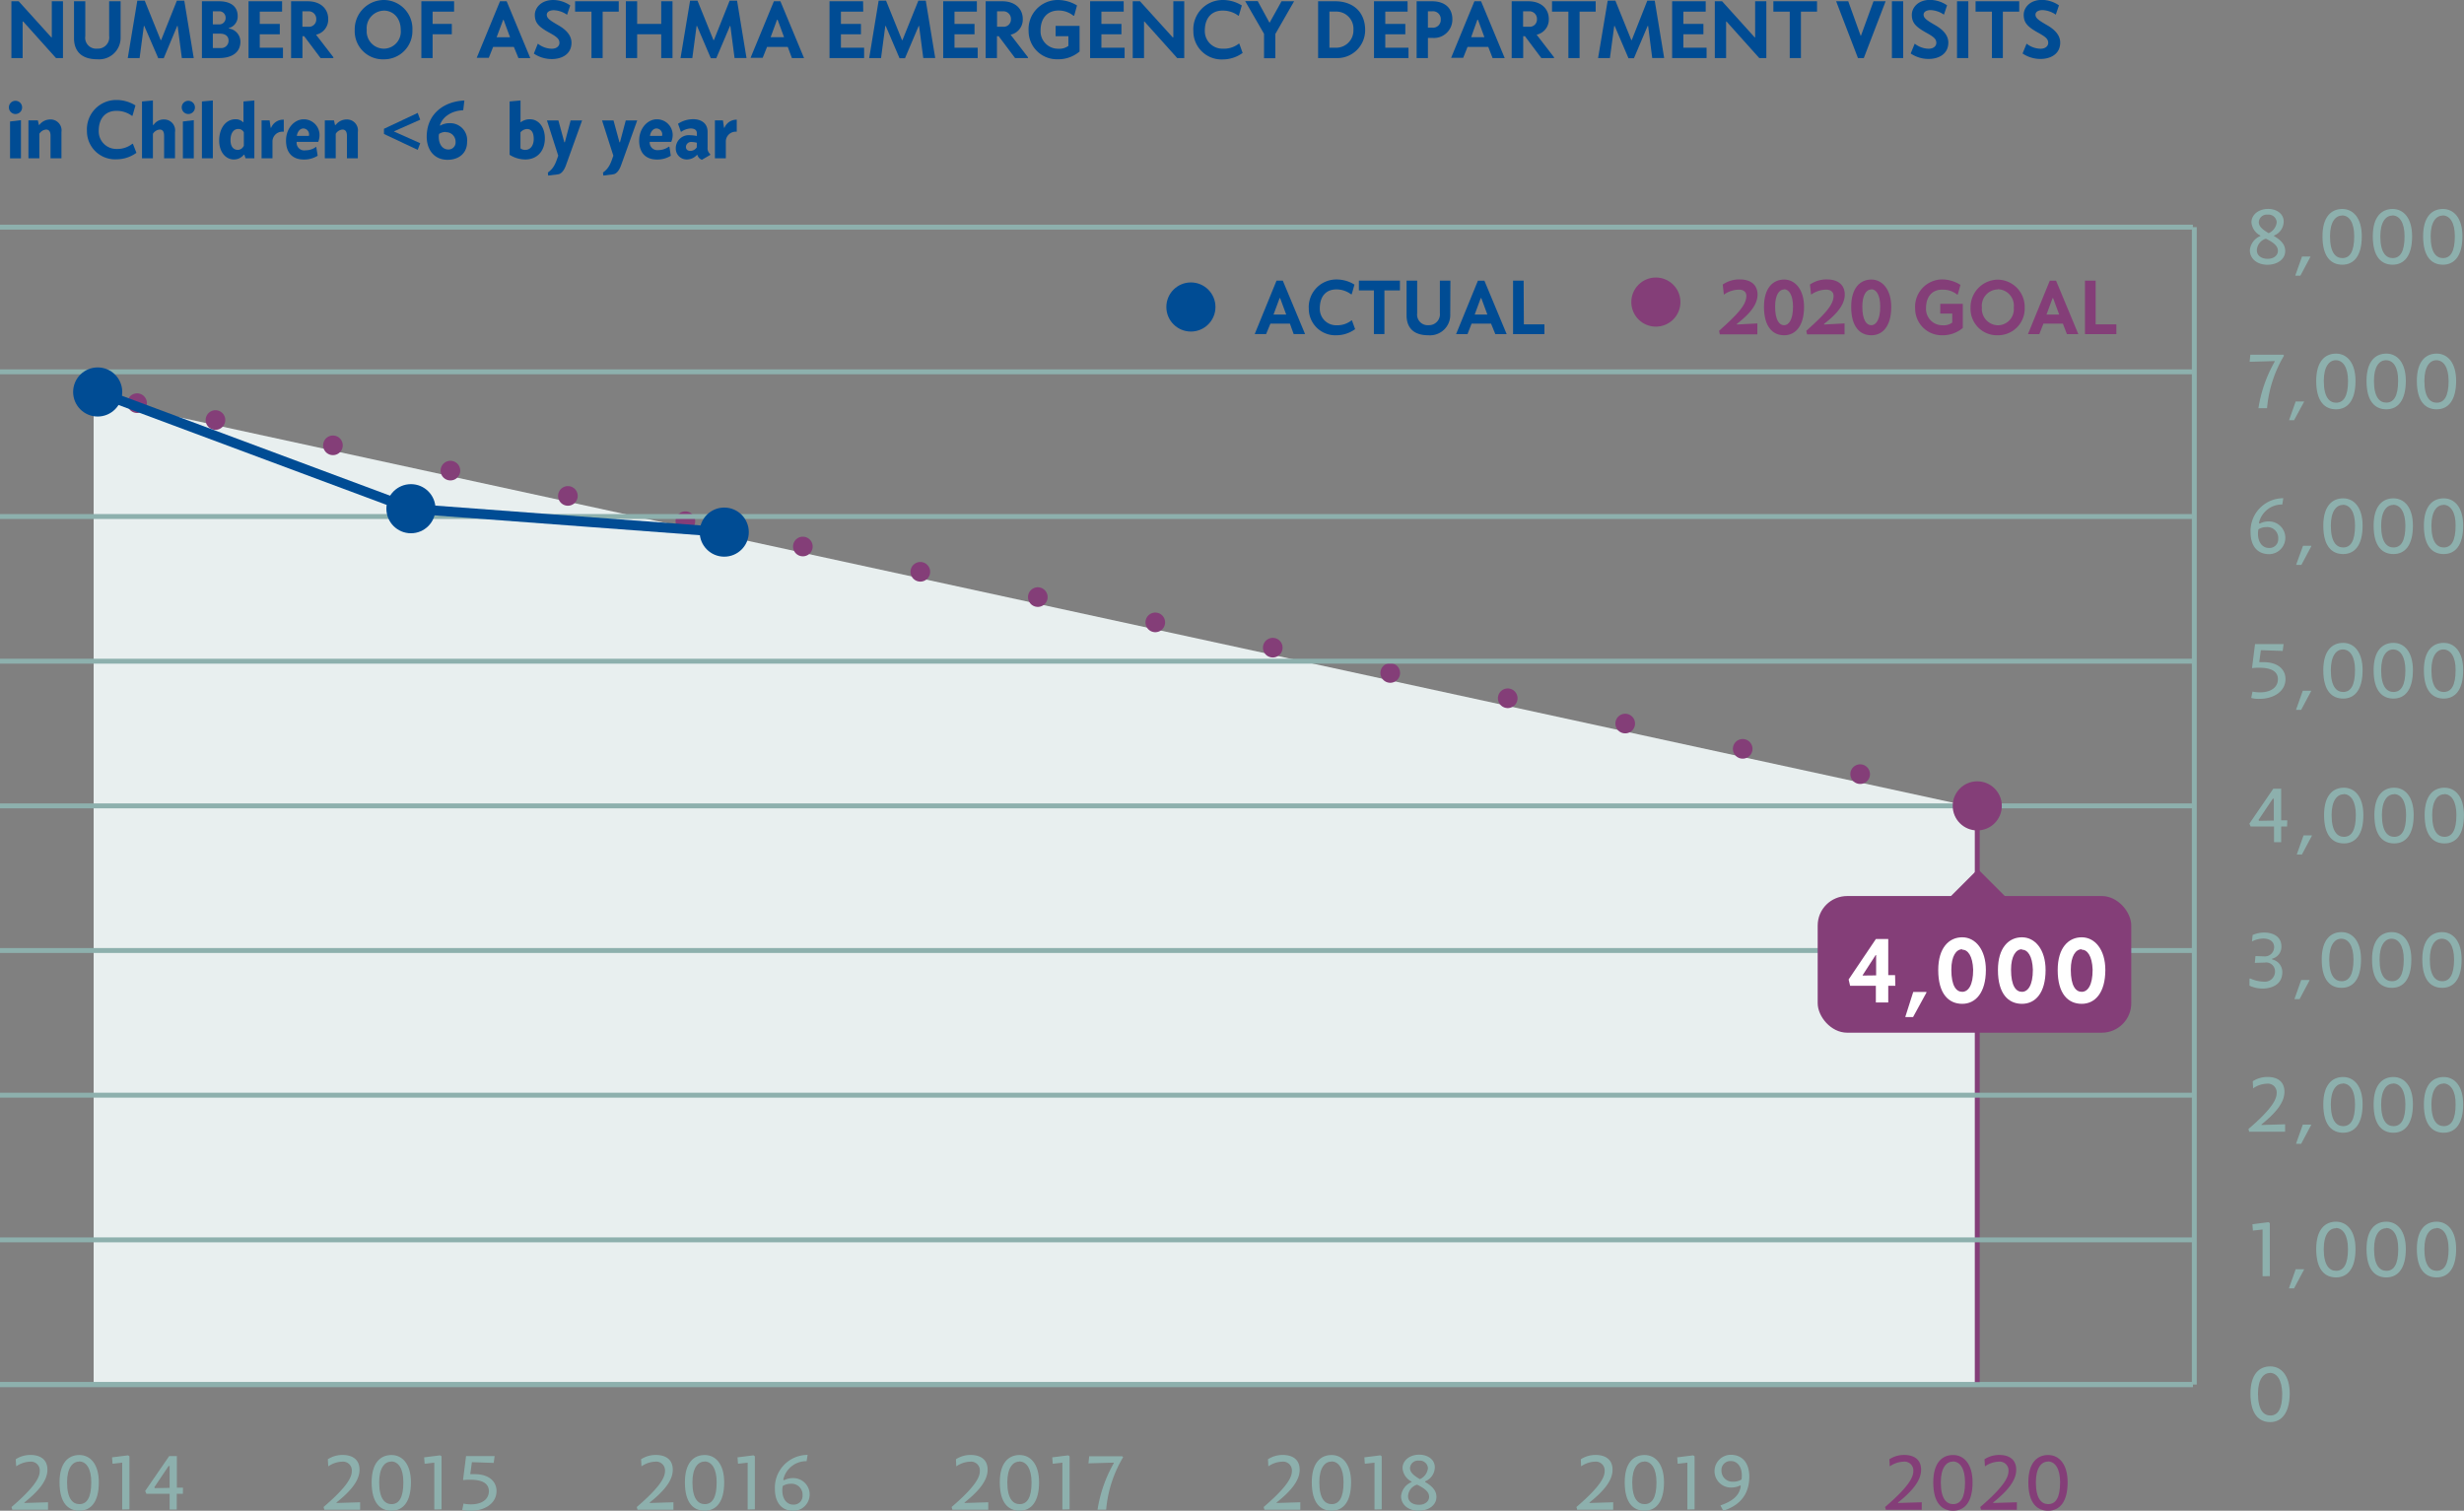 <svg xmlns="http://www.w3.org/2000/svg" viewBox="0 0 451.5 276.81"><rect x="0" y="0" width="451.5" height="276.81" fill="#808080" stroke="none"/><defs><style>.cls-1{fill:#e8efef;}.cls-10,.cls-2,.cls-3,.cls-4,.cls-6,.cls-7,.cls-8{fill:none;}.cls-2,.cls-3,.cls-4,.cls-8{stroke:#843e78;}.cls-2,.cls-3,.cls-4{stroke-linecap:round;stroke-width:3.6px;}.cls-10,.cls-2,.cls-3,.cls-4,.cls-6,.cls-8{stroke-miterlimit:10;}.cls-3{stroke-dasharray:0 7.34 0 7.34;}.cls-4{stroke-dasharray:0 7.34 0 7.34 0 7.34;}.cls-5{fill:#004c94;}.cls-6{stroke:#8db0ad;}.cls-6,.cls-8{stroke-width:0.9px;}.cls-9{fill:#8db0ad;}.cls-10{stroke:#004c94;stroke-width:1.8px;}.cls-11{fill:#843e78;}.cls-12{fill:#fff;}</style></defs><title>asthmagraph</title><g id="Layer_2" data-name="Layer 2"><g id="Layer_1-2" data-name="Layer 1"><polygon class="cls-1" points="17.16 254.05 362.1 254.05 362.1 148 17.16 73.05 17.16 254.05"/><line class="cls-2" x1="17.94" y1="72.32" x2="17.94" y2="72.32"/><line class="cls-3" x1="25.12" y1="73.87" x2="35.89" y2="76.19"/><line class="cls-4" x1="39.48" y1="76.96" x2="358.99" y2="145.75"/><line class="cls-2" x1="362.58" y1="146.52" x2="362.58" y2="146.52"/><path class="cls-5" d="M9.4,6.84h.09V.23h2.05V10.64H10.26l-6-6.69H4.15v6.69H2.09V.23H3.42Z"/><path class="cls-5" d="M22.1,6.79a3.94,3.94,0,0,1-4.27,4.07c-3.58,0-4.27-2.22-4.27-3.86V.23h2.07V6.61a2,2,0,0,0,2.2,2.3A2.07,2.07,0,0,0,20,6.54V.23H22.1Z"/><path class="cls-5" d="M32.47,4.76,30,10.67H29L26.44,4.76h-.08l-.78,5.88H23.41L25.16.12h1.36l2.92,7.22h.09L32.41.12h1.36L35.5,10.64H33.32l-.77-5.88Z"/><path class="cls-5" d="M41.91,5.22a2.44,2.44,0,0,1,2.14,2.42c0,1.9-1.45,3-3.93,3H37V.23h3.09c2.45,0,3.46,1.18,3.46,2.68a2.17,2.17,0,0,1-1.61,2.23ZM40.11,2.07H39v2.4h1.1a1.16,1.16,0,0,0,1.24-1.22A1.15,1.15,0,0,0,40.11,2.07ZM39,6.17V8.8h1.41a1.33,1.33,0,0,0,1.47-1.36c0-.92-.76-1.27-1.51-1.27Z"/><path class="cls-5" d="M51.69,2.13H47.6V4.38h3.67v1.9H47.6V8.74h4.25v1.9H45.54V.23h6.15Z"/><path class="cls-5" d="M61.05,10.64H58.74l-3-4h-.32v4H53.34V.23h3c2.62,0,3.8,1.58,3.8,3.21a2.83,2.83,0,0,1-2.23,2.92l3.2,4.15ZM56.49,2.07H55.41V4.9h1.07A1.33,1.33,0,0,0,57.95,3.5,1.38,1.38,0,0,0,56.49,2.07Z"/><path class="cls-5" d="M70.32,10.87A5.15,5.15,0,0,1,65,5.51,5.37,5.37,0,0,1,70.32,0a5.27,5.27,0,0,1,5.25,5.51A5.19,5.19,0,0,1,70.32,10.87Zm0-8.92A3.22,3.22,0,0,0,67.2,5.48a3.17,3.17,0,0,0,3.12,3.44,3.13,3.13,0,0,0,3.11-3.44C73.43,3.32,72.07,1.94,70.31,1.94Z"/><path class="cls-5" d="M83.21,2.13H79.27V4.38h3.52v1.9H79.27v4.36H77.21V.23h6Z"/><path class="cls-5" d="M94.16,8.6h-3.8l-.8,2H87.35L91.62.23h1.22l4.33,10.41H95ZM91,6.83h2.46l-1.18-3.2H92.2Z"/><path class="cls-5" d="M98.55,8a4.25,4.25,0,0,0,2.54.93c1,0,1.42-.57,1.42-1.06,0-.74-.47-1.12-1.9-1.91C98.71,4.91,98,4.18,98,2.72,98,1.47,99.13,0,101.37,0a5.59,5.59,0,0,1,3.12,1l-.58,1.71a4.53,4.53,0,0,0-2.43-.84c-.61,0-1.29.23-1.29.84s.52,1,2.14,1.93,2.39,2,2.39,3.18c0,2.16-1.85,3-3.58,3a5.83,5.83,0,0,1-3.32-1Z"/><path class="cls-5" d="M110.43,2.13v8.51h-2.05V2.13h-3V.23h8v1.9Z"/><path class="cls-5" d="M123.23,10.64h-2.07V6.28h-4.41v4.36h-2.07V.23h2.07V4.38h4.41V.23h2.07Z"/><path class="cls-5" d="M133.76,4.76l-2.51,5.91h-1l-2.53-5.91h-.08l-.78,5.88H124.7L126.45.12h1.36l2.92,7.22h.09L133.7.12h1.36l1.73,10.51H134.6l-.77-5.88Z"/><path class="cls-5" d="M144.35,8.6h-3.8l-.8,2h-2.22L141.81.23H143l4.33,10.41h-2.22Zm-3.14-1.78h2.46l-1.18-3.2h-.11Z"/><path class="cls-5" d="M158.18,2.13h-4.09V4.38h3.67v1.9h-3.67V8.74h4.25v1.9H152V.23h6.15Z"/><path class="cls-5" d="M168.34,4.76l-2.51,5.91h-1l-2.53-5.91h-.08l-.78,5.88h-2.17L161,.12h1.36l2.92,7.22h.09L168.28.12h1.36l1.73,10.51h-2.19l-.77-5.88Z"/><path class="cls-5" d="M179,2.13H174.9V4.38h3.67v1.9H174.9V8.74h4.25v1.9h-6.32V.23H179Z"/><path class="cls-5" d="M188.35,10.64H186l-3-4h-.32v4h-2.07V.23h3c2.62,0,3.8,1.58,3.8,3.21a2.83,2.83,0,0,1-2.23,2.92l3.2,4.15Zm-4.56-8.57H182.7V4.9h1.07a1.33,1.33,0,0,0,1.47-1.39A1.38,1.38,0,0,0,183.79,2.07Z"/><path class="cls-5" d="M190.67,5.62a3.2,3.2,0,0,0,3.26,3.31,2.77,2.77,0,0,0,1.84-.52V6.64h-2.34V4.74h4.39v4.7a6,6,0,0,1-4,1.42,5.18,5.18,0,0,1-5.34-5.19A5.34,5.34,0,0,1,193.92,0a6.74,6.74,0,0,1,3.43,1l-.52,1.88h-.14a4.26,4.26,0,0,0-2.8-.95C192.25,1.94,190.67,3,190.67,5.62Z"/><path class="cls-5" d="M205.91,2.13h-4.09V4.38h3.67v1.9h-3.67V8.74h4.25v1.9h-6.32V.23h6.15Z"/><path class="cls-5" d="M214.88,6.84H215V.23H217V10.64h-1.29l-6-6.69h-.08v6.69h-2.07V.23h1.33Z"/><path class="cls-5" d="M226.92,2.88A4.73,4.73,0,0,0,224,1.94c-1.91,0-3.23,1.29-3.23,3.67a3.22,3.22,0,0,0,3.28,3.31A4.44,4.44,0,0,0,227,8h.09l.61,1.7a6.24,6.24,0,0,1-3.63,1.19,5.16,5.16,0,0,1-5.4-5.19A5.37,5.37,0,0,1,224.06,0a6.54,6.54,0,0,1,3.49,1L227,2.88Z"/><path class="cls-5" d="M232.63,4.18h0L234.83.23h2.3l-3.44,6v4.44h-2.07V6.2l-3.46-6h2.3Z"/><path class="cls-5" d="M241.53,10.64V.23h3.12c3.18,0,5.5,1.87,5.5,5.3a5.12,5.12,0,0,1-5.4,5.11Zm3.15-1.9A3.16,3.16,0,0,0,248,5.49a3.15,3.15,0,0,0-3.18-3.37H243.6V8.74Z"/><path class="cls-5" d="M257.93,2.13h-4.09V4.38h3.67v1.9h-3.67V8.74h4.25v1.9h-6.32V.23h6.15Z"/><path class="cls-5" d="M262.52,6.95h-.87v3.69h-2.07V.23h2.8c2.31,0,3.75,1.19,3.75,3.31A3.37,3.37,0,0,1,262.52,6.95Zm-.09-4.88h-.78v3h.78A1.42,1.42,0,0,0,264,3.57,1.42,1.42,0,0,0,262.43,2.07Z"/><path class="cls-5" d="M272.71,8.6h-3.8l-.8,2H265.9L270.17.23h1.22l4.33,10.41h-2.22Zm-3.14-1.78H272l-1.18-3.2h-.11Z"/><path class="cls-5" d="M284.74,10.64h-2.31l-3-4h-.32v4H277V.23h3c2.62,0,3.8,1.58,3.8,3.21a2.83,2.83,0,0,1-2.23,2.92l3.2,4.15Zm-4.56-8.57h-1.09V4.9h1.07a1.33,1.33,0,0,0,1.47-1.39A1.38,1.38,0,0,0,280.18,2.07Z"/><path class="cls-5" d="M289.44,2.13v8.51h-2.05V2.13h-3V.23h8v1.9Z"/><path class="cls-5" d="M301.91,4.76l-2.51,5.91h-1l-2.53-5.91h-.08L295,10.64h-2.17L294.59.12H296l2.92,7.22H299L301.85.12h1.36l1.73,10.51h-2.19L302,4.76Z"/><path class="cls-5" d="M312.55,2.13h-4.09V4.38h3.67v1.9h-3.67V8.74h4.25v1.9H306.4V.23h6.15Z"/><path class="cls-5" d="M321.52,6.84h.09V.23h2.05V10.64h-1.29l-6-6.69h-.08v6.69h-2.07V.23h1.33Z"/><path class="cls-5" d="M330,2.13v8.51h-2.05V2.13h-3V.23h8v1.9Z"/><path class="cls-5" d="M340.94,6.54H341l2.3-6.31h2.22l-4,10.41h-1.07l-4-10.41h2.22Z"/><path class="cls-5" d="M348.74,10.64h-2.07V.23h2.07Z"/><path class="cls-5" d="M350.85,8a4.25,4.25,0,0,0,2.54.93c1,0,1.42-.57,1.42-1.06,0-.74-.47-1.12-1.9-1.91-1.91-1.07-2.59-1.81-2.59-3.26,0-1.25,1.1-2.72,3.34-2.72a5.59,5.59,0,0,1,3.12,1l-.58,1.71a4.53,4.53,0,0,0-2.43-.84c-.61,0-1.29.23-1.29.84s.52,1,2.14,1.93,2.39,2,2.39,3.18c0,2.16-1.85,3-3.58,3a5.83,5.83,0,0,1-3.32-1Z"/><path class="cls-5" d="M360.67,10.64h-2.07V.23h2.07Z"/><path class="cls-5" d="M367,2.13v8.51H365V2.13h-3V.23h8v1.9Z"/><path class="cls-5" d="M371.35,8a4.25,4.25,0,0,0,2.54.93c1,0,1.42-.57,1.42-1.06,0-.74-.47-1.12-1.9-1.91-1.91-1.07-2.59-1.81-2.59-3.26,0-1.25,1.1-2.72,3.34-2.72a5.59,5.59,0,0,1,3.12,1l-.58,1.71a4.53,4.53,0,0,0-2.43-.84c-.61,0-1.29.23-1.29.84s.52,1,2.14,1.93,2.39,2,2.39,3.18c0,2.16-1.85,3-3.58,3a5.83,5.83,0,0,1-3.32-1Z"/><path class="cls-5" d="M2.84,18.47a1.21,1.21,0,1,1-1.21,1.21A1.2,1.2,0,0,1,2.84,18.47Zm1,3.55v7h-2V22.26Z"/><path class="cls-5" d="M7.21,22.89a2.5,2.5,0,0,1,2.05-1,2,2,0,0,1,2,2.3V29h-2V24.87c0-.87-.37-1.13-.81-1.13a1.58,1.58,0,0,0-1.24.78V29h-2V22.06H6.94l.18.83Z"/><path class="cls-5" d="M24.2,21.24a4.73,4.73,0,0,0-2.88-.93c-1.91,0-3.23,1.29-3.23,3.67a3.22,3.22,0,0,0,3.28,3.31,4.44,4.44,0,0,0,2.89-.95h.09L25,28a6.24,6.24,0,0,1-3.63,1.19A5.16,5.16,0,0,1,15.93,24a5.37,5.37,0,0,1,5.4-5.68,6.54,6.54,0,0,1,3.49,1l-.54,1.88Z"/><path class="cls-5" d="M28.14,22.89a2.2,2.2,0,0,1,1.93-1,2,2,0,0,1,2,2.3V29h-2V24.87c0-.8-.29-1.13-.81-1.13a1.61,1.61,0,0,0-1.24.78V29h-2V18.59l2-.18v4.48Z"/><path class="cls-5" d="M34.51,18.47a1.21,1.21,0,1,1-1.21,1.21A1.2,1.2,0,0,1,34.51,18.47Zm1,3.55v7h-2V22.26Z"/><path class="cls-5" d="M39,18.41V29H37V18.59Z"/><path class="cls-5" d="M44.68,28.35a2.32,2.32,0,0,1-1.84.87c-1.39,0-2.68-1.25-2.68-3.47s1.19-3.9,3-3.9a1.94,1.94,0,0,1,1.39.54h.06v-3.8l2-.18V29H45l-.23-.64Zm0-1.58V24.24a1.11,1.11,0,0,0-1-.61c-.93,0-1.44.84-1.44,2.05s.55,1.78,1.36,1.78A1.19,1.19,0,0,0,44.63,26.78Z"/><path class="cls-5" d="M51.7,24.13A1.8,1.8,0,0,0,49.93,26v3h-2V22.06h1.47l.2,1.35h.08a2.38,2.38,0,0,1,2.13-1.48H52v2.2Z"/><path class="cls-5" d="M57.95,26.9l.26,1.64a4.68,4.68,0,0,1-2.56.69c-1.81,0-3.24-1-3.24-3.47,0-2.3,1.58-3.9,3.23-3.9a2.88,2.88,0,0,1,2.91,3A3.44,3.44,0,0,1,58.31,26H54.36A1.4,1.4,0,0,0,56,27.54a3.24,3.24,0,0,0,1.93-.64Zm-1.35-2a1.08,1.08,0,0,0-1-1.36c-.64,0-1.1.6-1.21,1.36Z"/><path class="cls-5" d="M61.52,22.89a2.5,2.5,0,0,1,2.05-1,2,2,0,0,1,2,2.3V29h-2V24.87c0-.87-.37-1.13-.81-1.13a1.58,1.58,0,0,0-1.24.78V29h-2V22.06h1.68l.18.83Z"/><path class="cls-5" d="M72.16,24.08,77,26.24l-.46,1.22-6.18-2.91v-.95l6.18-2.91L77,21.93Z"/><path class="cls-5" d="M80.7,23a3.34,3.34,0,0,1,1.7-.43A3.11,3.11,0,0,1,85.59,26c0,2.16-1.61,3.28-3.57,3.28-2.6,0-3.83-2-3.83-4.22,0-4.3,3.29-6.5,6.9-6.64l-.21,1.78C82.56,20.29,81,21.57,80.6,23Zm1,1.18a2.21,2.21,0,0,0-1.24.35,1.76,1.76,0,0,0-.06.55c0,1.32.66,2.31,1.76,2.31a1.29,1.29,0,0,0,1.32-1.38A1.74,1.74,0,0,0,81.66,24.22Z"/><path class="cls-5" d="M95.43,22.39a2.76,2.76,0,0,1,1.64-.54c1.73,0,2.77,1.55,2.77,3.5,0,2.33-1.41,3.87-3.58,3.87a5.35,5.35,0,0,1-2.88-.86V18.59l2-.18v4Zm-.06,4.79a1.32,1.32,0,0,0,.92.28c.78,0,1.51-.66,1.51-2,0-1-.31-1.82-1.24-1.82a1.67,1.67,0,0,0-1.19.61Z"/><path class="cls-5" d="M103.72,30.24c-.35,1-.86,1.62-1.45,1.7l-1.82.23-.06-.55c1.09-.8,1.38-1.58,1.9-3.09l-2.07-6.46h2.1l1.09,4h.09l1.06-4h2.1Z"/><path class="cls-5" d="M113.82,30.24c-.35,1-.86,1.62-1.45,1.7l-1.82.23-.06-.55c1.09-.8,1.38-1.58,1.9-3.09l-2.07-6.46h2.1l1.09,4h.09l1.06-4h2.1Z"/><path class="cls-5" d="M122.66,26.9l.26,1.64a4.68,4.68,0,0,1-2.56.69c-1.81,0-3.24-1-3.24-3.47,0-2.3,1.58-3.9,3.23-3.9a2.88,2.88,0,0,1,2.91,3A3.44,3.44,0,0,1,123,26h-3.95a1.4,1.4,0,0,0,1.59,1.5,3.24,3.24,0,0,0,1.93-.64Zm-1.35-2a1.08,1.08,0,0,0-1-1.36c-.64,0-1.1.6-1.21,1.36Z"/><path class="cls-5" d="M130.12,28.4l-1.5.87a1.28,1.28,0,0,1-.83-.89h-.08a2.5,2.5,0,0,1-1.88.84,2,2,0,0,1-2-2.08,2.39,2.39,0,0,1,2.68-2.36,6.07,6.07,0,0,1,1.18.14v-.52c0-.67-.57-.86-1.16-.86a3.28,3.28,0,0,0-1.75.64l-.54-1.5a5,5,0,0,1,2.79-.84c1.36,0,2.65.67,2.63,2.37l0,2.8a1.39,1.39,0,0,0,.49,1.24Zm-2.43-2.25a4.28,4.28,0,0,0-1-.14.94.94,0,0,0-1,.92c0,.49.37.72.83.72a1.45,1.45,0,0,0,1.15-.64Z"/><path class="cls-5" d="M134.78,24.13A1.8,1.8,0,0,0,133,26v3h-2V22.06h1.47l.2,1.35h.08a2.38,2.38,0,0,1,2.13-1.48H135v2.2Z"/><line class="cls-6" y1="253.69" x2="401.82" y2="253.69"/><line class="cls-7" x1="17.9" y1="253.69" x2="17.9" y2="73.14"/><line class="cls-7" x1="75.3" y1="253.69" x2="75.3" y2="95.57"/><line class="cls-7" x1="132.71" y1="253.69" x2="132.71" y2="99.18"/><line class="cls-7" x1="190.11" y1="253.69" x2="190.11" y2="248.39"/><line class="cls-7" x1="247.51" y1="253.69" x2="247.51" y2="248.39"/><line class="cls-7" x1="304.91" y1="253.69" x2="304.91" y2="248.39"/><line class="cls-8" x1="362.31" y1="253.69" x2="362.31" y2="150.54"/><path class="cls-9" d="M416,260.57c-2,0-3.63-1.35-3.63-5.21,0-3.59,1.63-5,3.63-5s3.57,1.66,3.57,5C419.53,259,418,260.57,416,260.57Zm-.06-9c-1.17,0-2.19,1.14-2.19,3.79,0,3.13,1.12,4,2.26,4,1.37,0,2.18-1.17,2.18-4C418.15,252.85,417.23,251.54,415.9,251.54Z"/><path class="cls-9" d="M414.59,233.84v-8.56l-1.77.2-.09-1.17,2.94-.37.25.17v9.72Z"/><path class="cls-9" d="M419.44,236l1.22-3.44h1.53v.07l-1.83,3.44h-.92Z"/><path class="cls-9" d="M428.05,234.06c-2,0-3.63-1.35-3.63-5.21,0-3.59,1.63-5,3.63-5s3.57,1.66,3.57,5C431.63,232.49,430.13,234.06,428.05,234.06Zm-.06-9c-1.17,0-2.19,1.14-2.19,3.79,0,3.13,1.12,4,2.26,4,1.37,0,2.18-1.17,2.18-4C430.24,226.34,429.32,225,428,225Z"/><path class="cls-9" d="M437.27,234.06c-2,0-3.63-1.35-3.63-5.21,0-3.59,1.63-5,3.63-5s3.57,1.66,3.57,5C440.84,232.49,439.34,234.06,437.27,234.06Zm-.06-9c-1.17,0-2.19,1.14-2.19,3.79,0,3.13,1.12,4,2.26,4,1.37,0,2.17-1.17,2.17-4C439.46,226.34,438.54,225,437.21,225Z"/><path class="cls-9" d="M446.49,234.06c-2,0-3.63-1.35-3.63-5.21,0-3.59,1.63-5,3.63-5s3.57,1.66,3.57,5C450.06,232.49,448.56,234.06,446.49,234.06Zm-.06-9c-1.17,0-2.19,1.14-2.19,3.79,0,3.13,1.12,4,2.26,4,1.37,0,2.18-1.17,2.18-4C448.67,226.34,447.75,225,446.43,225Z"/><path class="cls-9" d="M412.79,198.12a4.92,4.92,0,0,1,2.71-.79c1.71,0,3.1.76,3.1,2.71s-1.54,3.85-4.22,6l0,.09,4.34-.13v1.37h-6.58l-.14-.5c3.93-3.37,5.17-5.26,5.17-6.54a1.61,1.61,0,0,0-1.77-1.77,4.7,4.7,0,0,0-2.54.86Z"/><path class="cls-9" d="M420.74,209.51l1.22-3.44h1.53v.07l-1.83,3.44h-.92Z"/><path class="cls-9" d="M429.35,207.55c-2,0-3.63-1.35-3.63-5.21,0-3.59,1.63-5,3.63-5s3.57,1.66,3.57,5C432.92,206,431.42,207.55,429.35,207.55Zm-.06-9c-1.17,0-2.19,1.14-2.19,3.79,0,3.13,1.12,4,2.26,4,1.37,0,2.17-1.17,2.17-4C431.54,199.83,430.62,198.52,429.29,198.52Z"/><path class="cls-9" d="M438.57,207.55c-2,0-3.63-1.35-3.63-5.21,0-3.59,1.63-5,3.63-5s3.57,1.66,3.57,5C442.14,206,440.64,207.55,438.57,207.55Zm-.06-9c-1.17,0-2.19,1.14-2.19,3.79,0,3.13,1.12,4,2.26,4,1.37,0,2.18-1.17,2.18-4C440.75,199.83,439.83,198.52,438.51,198.52Z"/><path class="cls-9" d="M447.78,207.55c-2,0-3.63-1.35-3.63-5.21,0-3.59,1.63-5,3.63-5s3.57,1.66,3.57,5C451.35,206,449.85,207.55,447.78,207.55Zm-.06-9c-1.17,0-2.19,1.14-2.19,3.79,0,3.13,1.12,4,2.26,4,1.37,0,2.17-1.17,2.17-4C450,199.83,449,198.52,447.72,198.52Z"/><path class="cls-9" d="M412.28,179.26a6.27,6.27,0,0,0,2.59.61,1.85,1.85,0,0,0,2-1.9,1.63,1.63,0,0,0-1.9-1.6l-1.8.06.12-1.25,1.63.06a1.7,1.7,0,0,0,1.79-1.7c0-1-.79-1.57-2-1.57a4.77,4.77,0,0,0-2,.5l-.06,0,.12-1.15a5.38,5.38,0,0,1,2.09-.45c1.77,0,3.18.83,3.18,2.51a2.23,2.23,0,0,1-1.7,2.28v.14a2.36,2.36,0,0,1,1.87,2.33c0,2.55-2.41,3-3.56,3a5.56,5.56,0,0,1-2.46-.53l0-1.21Z"/><path class="cls-9" d="M420.45,183l1.22-3.44h1.53v.07l-1.83,3.44h-.92Z"/><path class="cls-9" d="M429.06,181c-2,0-3.63-1.35-3.63-5.21,0-3.59,1.63-5,3.63-5s3.57,1.66,3.57,5C432.63,179.47,431.14,181,429.06,181Zm-.06-9c-1.17,0-2.19,1.14-2.19,3.79,0,3.13,1.12,4,2.26,4,1.37,0,2.18-1.17,2.18-4C431.25,173.32,430.33,172,429,172Z"/><path class="cls-9" d="M438.28,181c-2,0-3.63-1.35-3.63-5.21,0-3.59,1.63-5,3.63-5s3.57,1.66,3.57,5C441.85,179.47,440.35,181,438.28,181Zm-.06-9c-1.17,0-2.19,1.14-2.19,3.79,0,3.13,1.12,4,2.26,4,1.37,0,2.17-1.17,2.17-4C440.47,173.32,439.54,172,438.22,172Z"/><path class="cls-9" d="M447.49,181c-2,0-3.63-1.35-3.63-5.21,0-3.59,1.63-5,3.63-5s3.57,1.66,3.57,5C451.07,179.47,449.57,181,447.49,181Zm-.06-9c-1.17,0-2.19,1.14-2.19,3.79,0,3.13,1.12,4,2.26,4,1.37,0,2.18-1.17,2.18-4C449.68,173.32,448.76,172,447.43,172Z"/><path class="cls-9" d="M419.08,151.44H418v2.88h-1.31v-2.88H412.4l-.23-.52,4.38-6.4H418v5.79l1.12,0Zm-2.43-1.09v-4h-.19l-2.61,3.89.09.16Z"/><path class="cls-9" d="M420.88,156.5l1.22-3.44h1.53v.07l-1.83,3.44h-.92Z"/><path class="cls-9" d="M429.49,154.54c-2,0-3.63-1.35-3.63-5.21,0-3.59,1.63-5,3.63-5s3.57,1.66,3.57,5C433.07,153,431.57,154.54,429.49,154.54Zm-.06-9c-1.17,0-2.19,1.14-2.19,3.79,0,3.13,1.12,4,2.26,4,1.37,0,2.18-1.17,2.18-4C431.68,146.82,430.76,145.5,429.43,145.5Z"/><path class="cls-9" d="M438.71,154.54c-2,0-3.63-1.35-3.63-5.21,0-3.59,1.63-5,3.63-5s3.57,1.66,3.57,5C442.28,153,440.78,154.54,438.71,154.54Zm-.06-9c-1.17,0-2.19,1.14-2.19,3.79,0,3.13,1.12,4,2.26,4,1.37,0,2.17-1.17,2.17-4C440.9,146.82,440,145.5,438.65,145.5Z"/><path class="cls-9" d="M447.92,154.54c-2,0-3.63-1.35-3.63-5.21,0-3.59,1.63-5,3.63-5s3.57,1.66,3.57,5C451.5,153,450,154.54,447.92,154.54Zm-.06-9c-1.17,0-2.19,1.14-2.19,3.79,0,3.13,1.12,4,2.26,4,1.37,0,2.18-1.17,2.18-4C450.11,146.82,449.19,145.5,447.87,145.5Z"/><path class="cls-9" d="M412.66,122.37l.55-4.35h5.23l-.16,1.25-4-.14-.3,2.2.81,0c2.69,0,4,1.4,4,3.08,0,2.33-2.23,3.64-4.77,3.64a5.42,5.42,0,0,1-1.51-.16l.23-1.17a6.62,6.62,0,0,0,1.37.14c2,0,3.29-.92,3.29-2.41s-1.33-2.1-3.39-2.1c-.43,0-.92,0-1.24.07Z"/><path class="cls-9" d="M420.74,130l1.22-3.44h1.53v.07l-1.83,3.44h-.92Z"/><path class="cls-9" d="M429.35,128c-2,0-3.63-1.35-3.63-5.21,0-3.59,1.63-5,3.63-5s3.57,1.66,3.57,5C432.92,126.46,431.42,128,429.35,128Zm-.06-9c-1.17,0-2.19,1.14-2.19,3.79,0,3.13,1.12,4,2.26,4,1.37,0,2.17-1.17,2.17-4C431.54,120.31,430.62,119,429.29,119Z"/><path class="cls-9" d="M438.57,128c-2,0-3.63-1.35-3.63-5.21,0-3.59,1.63-5,3.63-5s3.57,1.66,3.57,5C442.14,126.46,440.64,128,438.57,128Zm-.06-9c-1.17,0-2.19,1.14-2.19,3.79,0,3.13,1.12,4,2.26,4,1.37,0,2.18-1.17,2.18-4C440.75,120.31,439.83,119,438.51,119Z"/><path class="cls-9" d="M447.78,128c-2,0-3.63-1.35-3.63-5.21,0-3.59,1.63-5,3.63-5s3.57,1.66,3.57,5C451.35,126.46,449.85,128,447.78,128Zm-.06-9c-1.17,0-2.19,1.14-2.19,3.79,0,3.13,1.12,4,2.26,4,1.37,0,2.17-1.17,2.17-4C450,120.31,449,119,447.72,119Z"/><path class="cls-9" d="M414.08,95.93a3.47,3.47,0,0,1,1.61-.39,3,3,0,1,1,.14,6c-2.48,0-3.44-1.87-3.44-4a6,6,0,0,1,6-6.25l-.19,1.15a4.32,4.32,0,0,0-4.28,3.4Zm1.22.65a2.77,2.77,0,0,0-1.46.4,3.75,3.75,0,0,0-.09.81c0,1.57.82,2.61,2,2.61a1.6,1.6,0,0,0,1.71-1.71A2,2,0,0,0,415.31,96.58Z"/><path class="cls-9" d="M420.74,103.48,422,100h1.53v.07l-1.83,3.44h-.92Z"/><path class="cls-9" d="M429.35,101.52c-2,0-3.63-1.35-3.63-5.21,0-3.59,1.63-5,3.63-5s3.57,1.66,3.57,5C432.92,100,431.42,101.52,429.35,101.52Zm-.06-9c-1.17,0-2.19,1.14-2.19,3.79,0,3.13,1.12,4,2.26,4,1.37,0,2.17-1.17,2.17-4C431.54,93.8,430.62,92.49,429.29,92.49Z"/><path class="cls-9" d="M438.57,101.52c-2,0-3.63-1.35-3.63-5.21,0-3.59,1.63-5,3.63-5s3.57,1.66,3.57,5C442.14,100,440.64,101.52,438.57,101.52Zm-.06-9c-1.17,0-2.19,1.14-2.19,3.79,0,3.13,1.12,4,2.26,4,1.37,0,2.18-1.17,2.18-4C440.75,93.8,439.83,92.49,438.51,92.49Z"/><path class="cls-9" d="M447.78,101.52c-2,0-3.63-1.35-3.63-5.21,0-3.59,1.63-5,3.63-5s3.57,1.66,3.57,5C451.35,100,449.85,101.52,447.78,101.52Zm-.06-9c-1.17,0-2.19,1.14-2.19,3.79,0,3.13,1.12,4,2.26,4,1.37,0,2.17-1.17,2.17-4C450,93.8,449,92.49,447.72,92.49Z"/><path class="cls-9" d="M418.52,65.17a22.55,22.55,0,0,0-3.11,9.62h-1.58a25,25,0,0,1,3-8.56l-.06-.07-4.55.13.13-1.3h6.05Z"/><path class="cls-9" d="M419.44,77l1.22-3.44h1.53v.07L420.36,77h-.92Z"/><path class="cls-9" d="M428.05,75c-2,0-3.63-1.35-3.63-5.21,0-3.59,1.63-5,3.63-5s3.57,1.66,3.57,5C431.63,73.44,430.13,75,428.05,75ZM428,66c-1.17,0-2.19,1.14-2.19,3.79,0,3.13,1.12,4,2.26,4,1.37,0,2.18-1.17,2.18-4C430.24,67.29,429.32,66,428,66Z"/><path class="cls-9" d="M437.27,75c-2,0-3.63-1.35-3.63-5.21,0-3.59,1.63-5,3.63-5s3.57,1.66,3.57,5C440.84,73.44,439.34,75,437.27,75Zm-.06-9C436,66,435,67.12,435,69.77c0,3.13,1.12,4,2.26,4,1.37,0,2.17-1.17,2.17-4C439.46,67.29,438.54,66,437.21,66Z"/><path class="cls-9" d="M446.49,75c-2,0-3.63-1.35-3.63-5.21,0-3.59,1.63-5,3.63-5s3.57,1.66,3.57,5C450.06,73.44,448.56,75,446.49,75Zm-.06-9c-1.17,0-2.19,1.14-2.19,3.79,0,3.13,1.12,4,2.26,4,1.37,0,2.18-1.17,2.18-4C448.67,67.29,447.75,66,446.43,66Z"/><path class="cls-9" d="M416.68,43.25c1.48.86,2.06,1.7,2.06,2.74,0,1.46-1.37,2.52-3.27,2.52s-3.21-1.12-3.21-2.67a3.11,3.11,0,0,1,1.93-2.59v-.09a3,3,0,0,1-1.64-2.42c0-1.33,1.22-2.46,3.07-2.46,1.54,0,2.84.88,2.84,2.3a2.79,2.79,0,0,1-1.77,2.58Zm-1.51.49a2.33,2.33,0,0,0-1.63,2.1c0,1,.83,1.58,2,1.58s1.86-.68,1.86-1.46c0-1-1-1.61-2.12-2.19Zm.5-1a2.48,2.48,0,0,0,1.51-2,1.48,1.48,0,0,0-1.64-1.41,1.46,1.46,0,0,0-1.64,1.37C413.9,41.45,414.49,42,415.67,42.7Z"/><path class="cls-9" d="M420.59,50.46,421.82,47h1.53v.07l-1.83,3.44h-.92Z"/><path class="cls-9" d="M429.2,48.5c-2,0-3.63-1.35-3.63-5.21,0-3.59,1.63-5,3.63-5s3.57,1.66,3.57,5C432.78,46.94,431.28,48.5,429.2,48.5Zm-.06-9c-1.17,0-2.19,1.14-2.19,3.79,0,3.13,1.12,4,2.26,4,1.37,0,2.17-1.17,2.17-4C431.39,40.78,430.47,39.47,429.15,39.47Z"/><path class="cls-9" d="M438.42,48.5c-2,0-3.63-1.35-3.63-5.21,0-3.59,1.63-5,3.63-5s3.57,1.66,3.57,5C442,46.94,440.5,48.5,438.42,48.5Zm-.06-9c-1.17,0-2.19,1.14-2.19,3.79,0,3.13,1.12,4,2.26,4,1.37,0,2.18-1.17,2.18-4C440.61,40.78,439.69,39.47,438.36,39.47Z"/><path class="cls-9" d="M447.64,48.5c-2,0-3.63-1.35-3.63-5.21,0-3.59,1.63-5,3.63-5s3.57,1.66,3.57,5C451.21,46.94,449.71,48.5,447.64,48.5Zm-.06-9c-1.17,0-2.19,1.14-2.19,3.79,0,3.13,1.12,4,2.26,4,1.37,0,2.17-1.17,2.17-4C449.83,40.78,448.9,39.47,447.58,39.47Z"/><line class="cls-6" x1="402.08" y1="253.69" x2="402.08" y2="41.62"/><line class="cls-6" y1="253.69" x2="401.82" y2="253.69"/><line class="cls-6" y1="227.18" x2="401.82" y2="227.18"/><line class="cls-6" y1="200.67" x2="401.82" y2="200.67"/><line class="cls-6" y1="174.16" x2="401.82" y2="174.16"/><line class="cls-6" y1="147.66" x2="401.82" y2="147.66"/><line class="cls-6" y1="121.15" x2="401.82" y2="121.15"/><line class="cls-6" y1="94.64" x2="401.82" y2="94.64"/><line class="cls-6" y1="68.13" x2="401.82" y2="68.13"/><line class="cls-6" y1="41.62" x2="401.82" y2="41.62"/><line class="cls-10" x1="75.3" y1="93.21" x2="17.9" y2="71.82"/><line class="cls-10" x1="132.71" y1="97.5" x2="75.3" y2="93.21"/><circle class="cls-5" cx="17.9" cy="71.82" r="4.5"/><circle class="cls-5" cx="75.3" cy="93.21" r="4.5"/><circle class="cls-5" cx="132.71" cy="97.5" r="4.5"/><circle class="cls-11" cx="362.31" cy="147.66" r="4.5"/><path class="cls-11" d="M346.21,267.38a4.92,4.92,0,0,1,2.71-.79c1.71,0,3.1.76,3.1,2.71s-1.54,3.85-4.22,6l0,.09,4.34-.13v1.37h-6.58l-.14-.5c3.93-3.37,5.17-5.26,5.17-6.54a1.61,1.61,0,0,0-1.77-1.77,4.71,4.71,0,0,0-2.54.86Z"/><path class="cls-11" d="M357.88,276.81c-2,0-3.63-1.35-3.63-5.21,0-3.59,1.63-5,3.63-5s3.57,1.66,3.57,5C361.45,275.24,360,276.81,357.88,276.81Zm-.06-9c-1.17,0-2.19,1.14-2.19,3.79,0,3.13,1.12,4,2.26,4,1.37,0,2.18-1.17,2.18-4C360.07,269.09,359.15,267.78,357.82,267.78Z"/><path class="cls-11" d="M363.64,267.38a4.92,4.92,0,0,1,2.71-.79c1.71,0,3.1.76,3.1,2.71s-1.54,3.85-4.22,6l0,.09,4.34-.13v1.37H363l-.14-.5c3.93-3.37,5.17-5.26,5.17-6.54a1.61,1.61,0,0,0-1.77-1.77,4.71,4.71,0,0,0-2.54.86Z"/><path class="cls-11" d="M375.3,276.81c-2,0-3.63-1.35-3.63-5.21,0-3.59,1.63-5,3.63-5s3.57,1.66,3.57,5C378.87,275.24,377.38,276.81,375.3,276.81Zm-.06-9c-1.17,0-2.19,1.14-2.19,3.79,0,3.13,1.12,4,2.26,4,1.37,0,2.18-1.17,2.18-4C377.49,269.09,376.57,267.78,375.24,267.78Z"/><path class="cls-9" d="M289.67,267.38a4.92,4.92,0,0,1,2.71-.79c1.71,0,3.1.76,3.1,2.71s-1.54,3.85-4.22,6l0,.09,4.34-.13v1.37H289l-.14-.5c3.93-3.37,5.17-5.26,5.17-6.54a1.61,1.61,0,0,0-1.77-1.77,4.71,4.71,0,0,0-2.54.86Z"/><path class="cls-9" d="M301.34,276.81c-2,0-3.63-1.35-3.63-5.21,0-3.59,1.63-5,3.63-5s3.57,1.66,3.57,5C304.91,275.24,303.41,276.81,301.34,276.81Zm-.06-9c-1.17,0-2.19,1.14-2.19,3.79,0,3.13,1.12,4,2.26,4,1.37,0,2.18-1.17,2.18-4C303.53,269.09,302.61,267.78,301.28,267.78Z"/><path class="cls-9" d="M309.19,276.59V268l-1.77.2-.09-1.17,2.94-.37.24.17v9.72Z"/><path class="cls-9" d="M315.28,275.82c2-.68,3.49-1.71,3.7-3.56l-.1-.09a3.58,3.58,0,0,1-1.64.39,3,3,0,1,1-.14-6c2.48,0,3.44,1.87,3.44,4,0,3.83-2.39,5.49-4.77,6.25l-.5-.92Zm2.35-4.33a2.88,2.88,0,0,0,1.48-.4,3.54,3.54,0,0,0,.06-.76c0-1.57-.82-2.62-2-2.62a1.63,1.63,0,0,0-1.73,1.73A2,2,0,0,0,317.63,271.48Z"/><path class="cls-9" d="M232.34,267.38a4.92,4.92,0,0,1,2.71-.79c1.71,0,3.1.76,3.1,2.71s-1.54,3.85-4.22,6l0,.09,4.34-.13v1.37h-6.58l-.14-.5c3.93-3.37,5.17-5.26,5.17-6.54a1.61,1.61,0,0,0-1.77-1.77,4.71,4.71,0,0,0-2.54.86Z"/><path class="cls-9" d="M244,276.81c-2,0-3.63-1.35-3.63-5.21,0-3.59,1.63-5,3.63-5s3.57,1.66,3.57,5C247.58,275.24,246.08,276.81,244,276.81Zm-.06-9c-1.17,0-2.19,1.14-2.19,3.79,0,3.13,1.12,4,2.26,4,1.37,0,2.18-1.17,2.18-4C246.2,269.09,245.28,267.78,244,267.78Z"/><path class="cls-9" d="M251.86,276.59V268l-1.77.2-.09-1.17,2.94-.37.24.17v9.72Z"/><path class="cls-9" d="M261.15,271.55c1.48.87,2.06,1.7,2.06,2.74,0,1.46-1.37,2.52-3.27,2.52s-3.21-1.12-3.21-2.66a3.11,3.11,0,0,1,1.93-2.59v-.09A3,3,0,0,1,257,269c0-1.33,1.22-2.46,3.07-2.46,1.54,0,2.84.88,2.84,2.3a2.78,2.78,0,0,1-1.77,2.58Zm-1.51.49a2.33,2.33,0,0,0-1.63,2.1c0,1,.83,1.58,2,1.58s1.86-.68,1.86-1.46c0-1-1-1.61-2.12-2.19Zm.5-1a2.48,2.48,0,0,0,1.51-2,1.48,1.48,0,0,0-1.64-1.41,1.46,1.46,0,0,0-1.64,1.37C258.37,269.75,259,270.34,260.14,271Z"/><path class="cls-9" d="M175.16,267.38a4.92,4.92,0,0,1,2.71-.79c1.71,0,3.1.76,3.1,2.71s-1.54,3.85-4.22,6l0,.09,4.34-.13v1.37h-6.58l-.14-.5c3.93-3.37,5.17-5.26,5.17-6.54a1.61,1.61,0,0,0-1.77-1.77,4.71,4.71,0,0,0-2.54.86Z"/><path class="cls-9" d="M186.83,276.81c-2,0-3.63-1.35-3.63-5.21,0-3.59,1.63-5,3.63-5s3.57,1.66,3.57,5C190.4,275.24,188.9,276.81,186.83,276.81Zm-.06-9c-1.17,0-2.19,1.14-2.19,3.79,0,3.13,1.12,4,2.26,4,1.37,0,2.18-1.17,2.18-4C189,269.09,188.09,267.78,186.77,267.78Z"/><path class="cls-9" d="M194.67,276.59V268l-1.77.2-.09-1.17,2.94-.37.24.17v9.72Z"/><path class="cls-9" d="M205.8,267a22.56,22.56,0,0,0-3.11,9.62h-1.58a25,25,0,0,1,3-8.56L204,268l-4.55.13.13-1.3h6.05Z"/><path class="cls-9" d="M117.47,267.38a4.92,4.92,0,0,1,2.71-.79c1.71,0,3.1.76,3.1,2.71s-1.54,3.85-4.22,6l0,.09,4.34-.13v1.37h-6.58l-.14-.5c3.93-3.37,5.17-5.26,5.17-6.54a1.61,1.61,0,0,0-1.77-1.77,4.71,4.71,0,0,0-2.54.86Z"/><path class="cls-9" d="M129.13,276.81c-2,0-3.63-1.35-3.63-5.21,0-3.59,1.63-5,3.63-5s3.57,1.66,3.57,5C132.71,275.24,131.21,276.81,129.13,276.81Zm-.06-9c-1.17,0-2.19,1.14-2.19,3.79,0,3.13,1.12,4,2.26,4,1.37,0,2.18-1.17,2.18-4C131.32,269.09,130.4,267.78,129.08,267.78Z"/><path class="cls-9" d="M137,276.59V268l-1.77.2-.09-1.17,2.94-.37.24.17v9.72Z"/><path class="cls-9" d="M143.68,271.22a3.46,3.46,0,0,1,1.61-.39,3,3,0,1,1,.14,6c-2.48,0-3.44-1.87-3.44-4a6,6,0,0,1,6-6.25l-.19,1.15a4.32,4.32,0,0,0-4.28,3.4Zm1.22.65a2.77,2.77,0,0,0-1.46.4,3.74,3.74,0,0,0-.09.81c0,1.57.82,2.61,2,2.61a1.6,1.6,0,0,0,1.71-1.71A2,2,0,0,0,144.9,271.87Z"/><path class="cls-9" d="M60.07,267.38a4.91,4.91,0,0,1,2.71-.79c1.71,0,3.1.76,3.1,2.71s-1.54,3.85-4.22,6l0,.09,4.33-.13v1.37H59.43l-.14-.5c3.93-3.37,5.17-5.26,5.17-6.54a1.61,1.61,0,0,0-1.77-1.77,4.71,4.71,0,0,0-2.54.86Z"/><path class="cls-9" d="M71.73,276.81c-2,0-3.63-1.35-3.63-5.21,0-3.59,1.63-5,3.63-5s3.57,1.66,3.57,5C75.3,275.24,73.81,276.81,71.73,276.81Zm-.06-9c-1.17,0-2.19,1.14-2.19,3.79,0,3.13,1.12,4,2.26,4,1.37,0,2.17-1.17,2.17-4C73.92,269.09,73,267.78,71.67,267.78Z"/><path class="cls-9" d="M79.58,276.59V268l-1.77.2-.09-1.17,2.94-.37.25.17v9.72Z"/><path class="cls-9" d="M84.85,271.15l.55-4.35h5.23l-.16,1.25-4-.14-.3,2.2.81,0c2.69,0,4,1.4,4,3.08,0,2.33-2.23,3.64-4.77,3.64a5.42,5.42,0,0,1-1.51-.16l.23-1.17a6.62,6.62,0,0,0,1.37.14c2,0,3.28-.92,3.28-2.41s-1.32-2.1-3.38-2.1c-.43,0-.92,0-1.24.07Z"/><path class="cls-9" d="M2.88,267.38a4.91,4.91,0,0,1,2.71-.79c1.71,0,3.1.76,3.1,2.71s-1.54,3.85-4.22,6l0,.09,4.33-.13v1.37H2.25l-.14-.5c3.93-3.37,5.17-5.26,5.17-6.54a1.61,1.61,0,0,0-1.77-1.77,4.71,4.71,0,0,0-2.54.86Z"/><path class="cls-9" d="M14.54,276.81c-2,0-3.63-1.35-3.63-5.21,0-3.59,1.63-5,3.63-5s3.57,1.66,3.57,5C18.12,275.24,16.62,276.81,14.54,276.81Zm-.06-9c-1.17,0-2.19,1.14-2.19,3.79,0,3.13,1.12,4,2.26,4,1.37,0,2.17-1.17,2.17-4C16.73,269.09,15.81,267.78,14.49,267.78Z"/><path class="cls-9" d="M22.39,276.59V268l-1.77.2-.09-1.17,2.94-.37.25.17v9.72Z"/><path class="cls-9" d="M33.51,273.71H32.39v2.88H31.08v-2.88H26.83l-.23-.52L31,266.8h1.41v5.79l1.12,0Zm-2.43-1.09v-4h-.19l-2.61,3.89.09.16Z"/><rect class="cls-11" x="333.07" y="164.18" width="57.46" height="25.04" rx="5.4" ry="5.4"/><path class="cls-12" d="M347.3,180.62H346v3.06h-2.27v-3.06h-4.72l-.27-1.15,5-7.42H346v6.62l1.25,0Zm-3.52-1.9V175h-.09l-2.38,3.68,0,.07Z"/><path class="cls-12" d="M349.16,186.21l1.42-4.46H353v.12l-2.45,4.48h-1.42Z"/><path class="cls-12" d="M359.56,183.93c-2.48,0-4.4-1.81-4.4-6.19,0-4.12,2-6,4.4-6s4.33,2.24,4.33,6C363.88,181.9,362,183.93,359.56,183.93Zm0-10c-1.11,0-2,1.25-2,3.75,0,3,.92,4.05,2,4.05s2-1.16,2-4.05C361.47,175.14,360.58,174,359.54,174Z"/><path class="cls-12" d="M370.5,183.93c-2.48,0-4.4-1.81-4.4-6.19,0-4.12,2-6,4.4-6s4.33,2.24,4.33,6C374.83,181.9,373,183.93,370.5,183.93Zm0-10c-1.11,0-2,1.25-2,3.75,0,3,.92,4.05,2,4.05s2-1.16,2-4.05C372.42,175.14,371.53,174,370.48,174Z"/><path class="cls-12" d="M381.45,183.93c-2.48,0-4.4-1.81-4.4-6.19,0-4.12,2-6,4.4-6s4.33,2.24,4.33,6C385.77,181.9,383.91,183.93,381.45,183.93Zm0-10c-1.11,0-2,1.25-2,3.75,0,3,.92,4.05,2,4.05s2-1.16,2-4.05C383.36,175.14,382.47,174,381.43,174Z"/><polygon class="cls-11" points="368.37 165.19 362.43 159.25 356.49 165.19 368.37 165.19"/><path class="cls-5" d="M236.36,59.3h-3.57L232,61.21h-2.09l4-9.79h1.15l4.08,9.79h-2.09Zm-3-1.67h2.32l-1.11-3h-.1Z"/><path class="cls-5" d="M247.55,53.91a4.45,4.45,0,0,0-2.71-.88c-1.8,0-3,1.21-3,3.46a3,3,0,0,0,3.08,3.11,4.19,4.19,0,0,0,2.72-.89h.09l.58,1.6a5.87,5.87,0,0,1-3.41,1.12,4.86,4.86,0,0,1-5.08-4.88,5.05,5.05,0,0,1,5.08-5.34,6.15,6.15,0,0,1,3.29.94l-.5,1.77Z"/><path class="cls-5" d="M253.68,53.21v8h-1.93v-8H249V51.42h7.52v1.79Z"/><path class="cls-5" d="M265.74,57.6a3.71,3.71,0,0,1-4,3.83c-3.37,0-4-2.09-4-3.63V51.42h1.94v6a1.93,1.93,0,0,0,2.07,2.16,2,2,0,0,0,2.09-2.23V51.42h1.93Z"/><path class="cls-5" d="M273.22,59.3h-3.57l-.75,1.92h-2.09l4-9.79H272l4.08,9.79H274Zm-3-1.67h2.32l-1.11-3h-.1Z"/><path class="cls-5" d="M279.23,59.43H283v1.79h-5.75V51.42h1.94Z"/><path class="cls-11" d="M315.67,52.14a5.29,5.29,0,0,1,3.14-.94c2,0,3.24,1,3.24,2.78s-1.37,3.51-3.79,5.36l0,.12,3.75-.2v2h-6.87l-.14-.65c3.54-3.15,5-4.81,5-6.4,0-.79-.62-1.14-1.34-1.14a4.87,4.87,0,0,0-2.78.92Z"/><path class="cls-11" d="M326.93,61.43c-2.09,0-3.7-1.53-3.7-5.21,0-3.47,1.66-5,3.7-5s3.64,1.89,3.64,5C330.58,59.72,329,61.43,326.93,61.43Zm0-8.4c-.94,0-1.66,1.05-1.66,3.15,0,2.49.78,3.41,1.64,3.41s1.64-1,1.64-3.41C328.54,54,327.79,53,326.92,53Z"/><path class="cls-11" d="M331.65,52.14a5.29,5.29,0,0,1,3.14-.94c2,0,3.24,1,3.24,2.78s-1.37,3.51-3.79,5.36l0,.12,3.75-.2v2h-6.87l-.14-.65c3.54-3.15,5-4.81,5-6.4,0-.79-.62-1.14-1.34-1.14a4.87,4.87,0,0,0-2.78.92Z"/><path class="cls-11" d="M342.91,61.43c-2.09,0-3.7-1.53-3.7-5.21,0-3.47,1.66-5,3.7-5s3.64,1.89,3.64,5C346.56,59.72,345,61.43,342.91,61.43Zm0-8.4c-.94,0-1.66,1.05-1.66,3.15,0,2.49.78,3.41,1.64,3.41s1.64-1,1.64-3.41C344.53,54,343.78,53,342.9,53Z"/><path class="cls-11" d="M352.92,56.49A3,3,0,0,0,356,59.6a2.6,2.6,0,0,0,1.73-.49V57.46h-2.2V55.67h4.13v4.42a5.67,5.67,0,0,1-3.73,1.34,4.88,4.88,0,0,1-5-4.88A5,5,0,0,1,356,51.2a6.34,6.34,0,0,1,3.23,1l-.49,1.77h-.13a4,4,0,0,0-2.64-.89C354.41,53,352.92,54,352.92,56.49Z"/><path class="cls-11" d="M366.08,61.43a4.84,4.84,0,0,1-5-5,5.06,5.06,0,0,1,5-5.19A5,5,0,0,1,371,56.39,4.88,4.88,0,0,1,366.08,61.43Zm0-8.4a3,3,0,0,0-2.92,3.33,3,3,0,0,0,2.94,3.24A2.94,2.94,0,0,0,369,56.36,3,3,0,0,0,366.07,53Z"/><path class="cls-11" d="M378,59.3h-3.57l-.75,1.92H371.6l4-9.79h1.15l4.08,9.79h-2.09Zm-3-1.67h2.32l-1.11-3h-.1Z"/><path class="cls-11" d="M384,59.43h3.8v1.79h-5.75V51.42H384Z"/><circle class="cls-11" cx="303.42" cy="55.35" r="4.5"/><circle class="cls-5" cx="218.22" cy="56.25" r="4.5"/></g></g></svg>